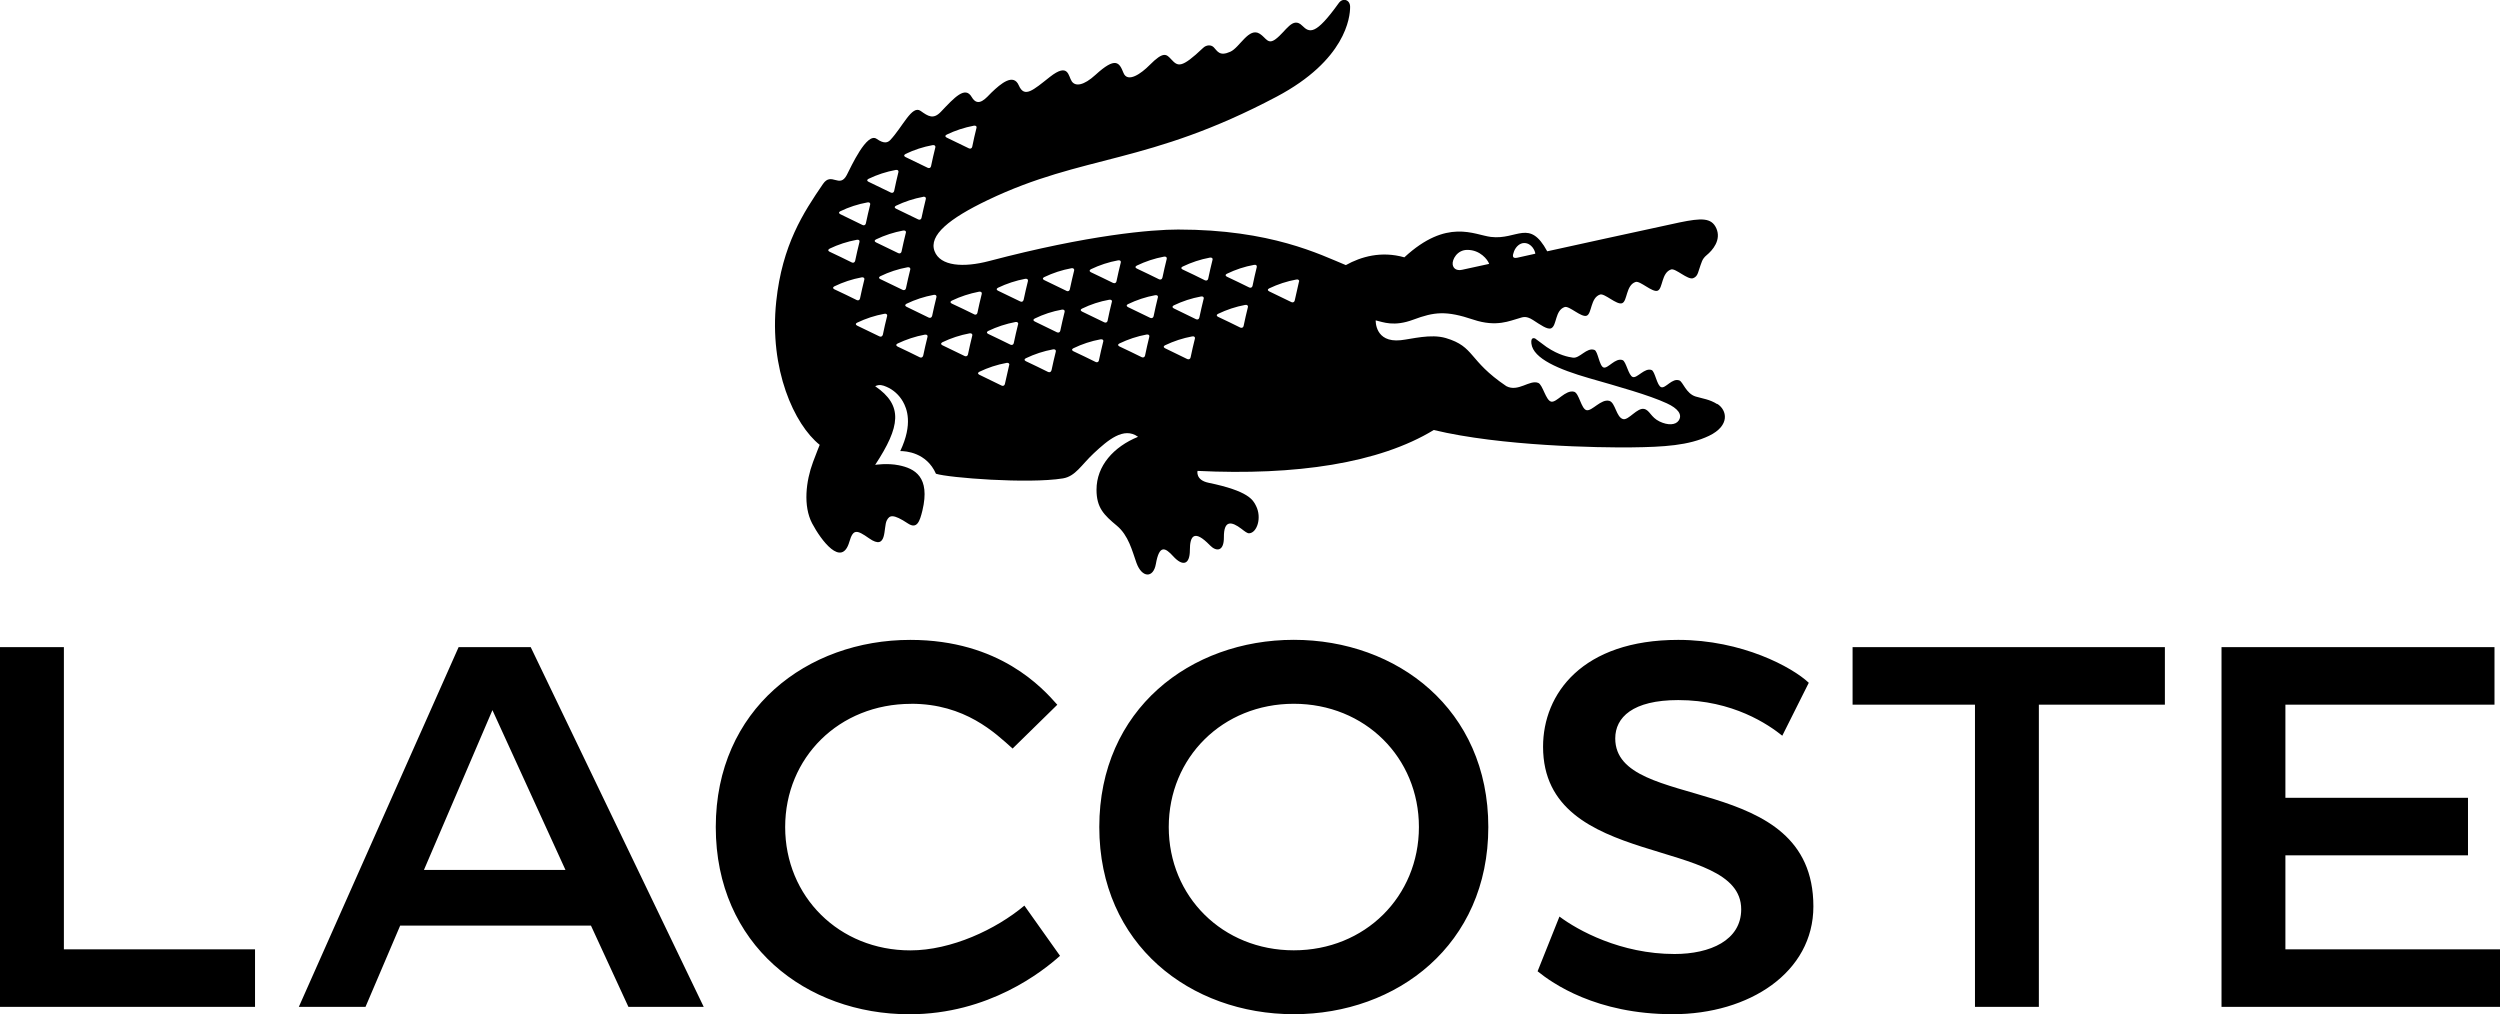 <?xml version="1.0" encoding="UTF-8"?><svg id="a" xmlns="http://www.w3.org/2000/svg" width="136.11mm" height="55.22mm" viewBox="0 0 385.84 156.52"><path d="M199.68,156.52c15.92,0,30.02-10.71,30.02-28.89s-14.09-28.89-30.02-28.89-30.02,10.71-30.02,28.89,14.09,28.89,30.02,28.89h0ZM96.99,155.39h11.62l-26.7-55.52h-11.13l-24.66,55.52h10.29l5.35-12.54h29.45l5.78,12.54ZM384.99,99.87h-42.13v55.52h42.98v-8.88h-33.12v-14.51h28.18v-8.88h-28.18v-14.37h32.27v-8.88ZM237.31,149.9c2.26,1.83,9.02,6.62,20.86,6.62s21.7-6.48,21.7-16.63c0-21.14-30.58-14.37-30.58-25.93,0-3.24,2.68-5.92,9.72-5.92,8.46,0,13.95,3.8,16.06,5.5l4.09-8.17c-2.54-2.4-10.29-6.62-20.15-6.62-14.8,0-20.86,8.31-20.86,16.49,0,19.17,30.58,13.67,30.58,25.09,0,4.79-4.79,6.9-10.29,6.9-8.31,0-14.94-3.66-17.76-5.78l-3.38,8.46ZM140.64,108.61c8.31,0,12.96,4.51,15.64,6.91l6.9-6.76c-2.25-2.54-8.88-10.01-22.69-10.01-15.92,0-30.02,10.71-30.02,28.89s13.95,28.89,29.88,28.89c12.26,0,20.57-6.62,23.25-9.02l-5.5-7.75c-4.37,3.67-11.27,6.91-17.61,6.91-10.99,0-19.31-8.31-19.31-19.03s8.31-19.02,19.45-19.02h0ZM199.68,146.66c-10.99,0-19.3-8.31-19.3-19.03s8.31-19.02,19.3-19.02,19.31,8.31,19.31,19.02-8.31,19.03-19.31,19.03h0ZM304.81,108.75v46.64h9.86v-46.64h19.45v-8.88h-48.2v8.88h18.89ZM9.86,99.87H0v55.52h39.36v-8.88H9.86v-46.64ZM76,109.59l11.27,24.66h-21.84l10.57-24.66Z"/><path d="M265.04,62.37c-1.2-.76-2.25-.85-3.34-1.18-1.48-.45-1.96-2.27-2.51-2.48-1.11-.43-2.13,1.27-2.8,1.04-.67-.21-.95-2.44-1.49-2.65-1.07-.4-2.22,1.3-2.9,1.08-.67-.21-1.03-2.41-1.58-2.61-1.12-.41-2.26,1.36-2.93,1.14-.67-.22-.86-2.5-1.41-2.71-1.19-.45-2.28,1.36-3.33,1.19-.67-.1-2.13-.35-4.05-1.64-.55-.37-1.69-1.29-1.78-1.32-.19-.07-.69-.2-.57.8.28,2.32,4.28,3.99,8.88,5.32,4.59,1.32,9.25,2.61,12.02,3.89,1.72.79,2.45,1.74,1.83,2.66-.48.71-1.66.76-2.94.15-1.37-.66-1.51-1.74-2.38-1.94-1.06-.25-2.4,1.76-3.24,1.57-1.08-.25-1.2-2.56-2.15-2.82-1.26-.34-2.67,1.62-3.5,1.44-.84-.17-1.15-2.65-1.94-2.85-1.33-.34-2.68,1.71-3.52,1.53-.84-.17-1.3-2.61-2-2.89-1.33-.54-3.1,1.47-4.93.5-5.94-4.01-4.8-6.07-9.33-7.42-2.34-.69-5.26.15-6.97.33-4.02.42-3.86-3.06-3.86-3.06,1.17.27,2.8,1.01,5.8-.11,3.25-1.21,5.06-1.42,9.29,0,3.57,1.2,5.7.13,6.94-.19.61-.16,1.08-.5,2.24.24,1.15.74,2.26,1.55,2.83,1.27.87-.43.56-2.77,2.07-3.27.69-.23,2.57,1.65,3.39,1.34.82-.32.57-2.77,2.07-3.27.69-.23,2.58,1.66,3.4,1.34.83-.32.57-2.78,2.08-3.28.69-.23,2.58,1.66,3.4,1.35.82-.32.57-2.78,2.08-3.28.69-.22,2.58,1.66,3.4,1.35h0c.82-.33.71-.95,1.37-2.62.13-.33.37-.65.71-.93.92-.75,2.31-2.36,1.49-4.17-.75-1.63-2.28-1.58-5.65-.89-2.83.59-20.44,4.46-20.44,4.46-2.75-5.08-4.61-1.73-8.69-2.22-2.58-.31-6.76-2.94-13.36,3.15-3.55-1.01-6.69-.11-9.03,1.2-3.96-1.62-11.52-5.49-25.88-5.49-4.06,0-13.75.8-29.17,4.86-3.95,1.04-7.55.82-8.43-1.53-.91-2.45,2.25-5.02,8.22-7.88,14.8-7.09,24.67-5.42,44.57-15.95,10.66-5.64,11.36-12.26,11.35-13.87,0-1.1-1.12-1.47-1.76-.57-3.59,5.01-4.51,4.59-5.63,3.48-1.49-1.49-2.5.88-4.1,2.07-1.22.91-1.46-.19-2.45-.82-1.68-1.09-3.1,2.13-4.55,2.77-1.67.75-1.98-.09-2.55-.68-.4-.42-1.13-.41-1.65.09-3.39,3.22-3.89,2.86-4.9,1.78-.75-.8-1.16-1.35-3.36.87-1.27,1.29-3.39,2.81-4.03,1.2-.64-1.61-1.2-2.54-4.31.3-1.84,1.68-3.1,1.82-3.66,1.02-.56-.8-.47-2.98-3.39-.69-2.61,2.06-3.92,3.29-4.79,1.31-.83-1.92-2.76-.3-4.21,1.09-.76.73-2.04,2.47-3.06.7-1.02-1.75-2.65.06-4.75,2.27-1.18,1.24-1.97.7-3.14-.13-1.34-.96-2.76,2.48-4.72,4.54-.37.34-.9.59-2.07-.23-1.52-1.05-3.93,4.29-4.61,5.6-1.12,2.11-2.35-.55-3.66,1.36-3.04,4.45-6.29,9.39-7.22,18.14-1.11,10.47,2.78,19,6.71,22.13,0,0-.48,1.17-1.03,2.65-1.1,2.95-1.55,6.78-.14,9.47,1.37,2.59,4.57,6.91,5.75,2.83.58-1.98,1.12-1.87,3.03-.53,2.88,2.03,2.17-1.67,2.75-2.77.41-.77.91-1.07,3.28.5,1.37.89,1.8-.32,2.21-2.01,1.25-5.22-1.21-6.5-3.65-6.99-1.77-.36-3.64-.06-3.64-.06,3.88-5.92,4.36-9.15,0-12.14.65-.33,1.18-.15,1.74.09,1.07.45,1.97,1.28,2.54,2.28.6,1.06,1.59,3.43-.41,7.64.84,0,4.05.2,5.51,3.5,1.9.62,14.21,1.59,19.59.72,1.95-.32,2.84-2.08,4.79-3.9,2.13-1.98,4.6-4.13,6.81-2.52-3.76,1.54-6.41,4.46-6.41,8.17,0,2.78,1.15,3.9,3.14,5.55,1.8,1.5,2.36,3.87,3.02,5.72.84,2.35,2.61,2.42,3,.19.54-3.08,1.47-2.51,2.67-1.2,1.45,1.6,2.58,1.35,2.58-.95,0-2.18.66-3.25,3.09-.74.99,1.02,2.18.98,2.16-1.24-.02-2.71,1.2-2.45,2.72-1.29.53.41.9.7,1.18.68,1.2-.06,1.99-2.39,1.06-4.23-.46-.92-1.13-2.29-7.34-3.57-2.03-.42-1.69-1.83-1.69-1.83,15.16.74,28.01-1.17,36.46-6.31,10.38,2.5,25.58,2.74,30.56,2.68,4.98-.06,8.79-.29,11.92-1.78,3.29-1.58,2.8-3.98,1.27-4.94ZM233.67,38.78c.3-.76.92-1.28,1.57-1.28,1.16,0,1.71,1.26,1.71,1.65l-2.79.62c-.78.15-.76-.27-.49-.99ZM226.48,38.56c1.94,0,3.13,1.49,3.35,2.16,0,0-2.91.64-4.18.91-.83.18-1.37-.18-1.45-.83-.1-.72.67-2.26,2.29-2.24ZM146.1,20.77c1.33-.64,2.74-1.1,4.2-1.38.29-.05.48.1.41.33-.24.95-.46,1.92-.66,2.92-.05.25-.28.36-.51.25-1.08-.53-2.22-1.09-3.43-1.66-.26-.12-.27-.34,0-.46ZM139.74,23.76c1.33-.64,2.73-1.1,4.2-1.37.29-.05.47.11.42.34-.24.95-.46,1.92-.67,2.92-.05.25-.28.35-.51.24-1.08-.53-2.22-1.09-3.43-1.66-.26-.12-.27-.34,0-.46ZM142.47,30.36c.29-.05.48.1.42.34-.23.95-.46,1.92-.67,2.92-.05.24-.27.35-.5.24-1.08-.53-2.22-1.08-3.43-1.66-.26-.12-.27-.33,0-.46,1.33-.64,2.74-1.1,4.19-1.37ZM139.81,35.9c-.24.95-.46,1.92-.67,2.92-.05.24-.28.36-.51.24-1.08-.52-2.22-1.09-3.43-1.66-.26-.12-.27-.33,0-.46,1.33-.64,2.75-1.1,4.2-1.37.28-.05.47.1.42.33ZM134.05,27.59c1.32-.64,2.74-1.1,4.2-1.37.29-.05.47.1.41.33-.23.95-.46,1.92-.66,2.92-.05.24-.28.36-.52.24-1.08-.53-2.22-1.08-3.43-1.66-.27-.12-.27-.33,0-.46ZM129.68,32.6c1.33-.65,2.74-1.1,4.2-1.37.29-.06.48.1.42.33-.24.96-.46,1.93-.67,2.92-.05.24-.28.36-.51.24-1.07-.53-2.21-1.09-3.43-1.67-.26-.12-.26-.33,0-.46ZM128.03,38.37c1.33-.64,2.75-1.1,4.21-1.37.29-.06.48.1.41.33-.24.95-.46,1.92-.67,2.92-.06.25-.28.36-.51.25-1.08-.53-2.21-1.09-3.44-1.66-.26-.12-.26-.33,0-.46ZM128.78,44.65c-.26-.13-.27-.34,0-.47,1.33-.64,2.74-1.11,4.2-1.38.29-.05.48.1.42.33-.24.95-.46,1.93-.67,2.93-.05.25-.28.36-.51.24-1.07-.53-2.22-1.09-3.43-1.65ZM136.24,51.67c-.05.24-.28.35-.51.24-1.08-.53-2.22-1.08-3.44-1.66-.26-.12-.27-.34,0-.46,1.33-.64,2.74-1.1,4.2-1.37.29-.06.48.1.43.33-.25.95-.46,1.93-.67,2.93ZM135.87,43.08c-.26-.12-.26-.34,0-.46,1.33-.65,2.74-1.11,4.2-1.38.28-.05.47.1.42.33-.24.95-.46,1.93-.67,2.92-.05.24-.28.35-.51.24-1.08-.52-2.21-1.08-3.44-1.66ZM142.47,54.89c-.05.25-.28.36-.51.25-1.07-.53-2.21-1.09-3.43-1.66-.26-.13-.27-.34,0-.47,1.33-.63,2.74-1.1,4.2-1.37.29-.05.48.1.42.33-.24.95-.46,1.92-.67,2.92ZM143.85,48.76c-.05.25-.28.35-.51.25-1.08-.54-2.22-1.09-3.43-1.67-.26-.12-.26-.33,0-.47,1.33-.64,2.74-1.1,4.2-1.37.28-.06.47.1.42.33-.24.96-.46,1.93-.67,2.92ZM150.06,51.77c-.24.95-.46,1.93-.67,2.93-.05.24-.28.35-.51.24-1.08-.53-2.22-1.08-3.43-1.66-.26-.12-.27-.33,0-.47,1.33-.64,2.74-1.1,4.19-1.37.29-.05.48.11.42.33ZM150.34,48.5c-1.08-.53-2.22-1.09-3.44-1.65-.26-.12-.27-.34,0-.46,1.33-.64,2.75-1.1,4.2-1.38.29-.05.48.1.42.34-.24.95-.46,1.92-.67,2.92-.05.25-.27.36-.51.24ZM155.75,56.35c-.23.95-.45,1.92-.66,2.91-.05.24-.28.36-.51.24-1.07-.53-2.21-1.08-3.43-1.67-.26-.12-.27-.33,0-.46,1.33-.64,2.74-1.1,4.2-1.37.28-.06.48.1.41.34ZM157.13,50.03c-.24.95-.46,1.92-.67,2.92-.05.24-.28.35-.51.24-1.07-.52-2.21-1.09-3.43-1.66-.26-.12-.27-.33,0-.46,1.32-.64,2.74-1.1,4.2-1.38.29-.05.48.11.42.34ZM157.97,46.28c-.05.25-.28.36-.5.24-1.08-.52-2.22-1.08-3.44-1.66-.26-.11-.27-.33,0-.46,1.33-.64,2.74-1.1,4.2-1.38.29-.05.47.1.42.34-.24.95-.46,1.92-.67,2.91ZM162.27,57.16c-.05.24-.28.35-.51.24-1.08-.53-2.21-1.09-3.43-1.66-.26-.12-.27-.34,0-.46,1.33-.64,2.74-1.1,4.2-1.37.29-.05.48.1.42.34-.24.95-.46,1.92-.67,2.92ZM163.64,51.04c-.05.24-.27.35-.51.24-1.08-.53-2.22-1.09-3.43-1.67-.26-.12-.27-.33,0-.46,1.33-.65,2.74-1.11,4.19-1.37.29-.05.48.1.42.34-.24.95-.46,1.93-.67,2.92ZM164.59,44.88c-1.08-.53-2.22-1.09-3.43-1.66-.26-.12-.28-.33,0-.46,1.33-.64,2.74-1.1,4.2-1.37.29-.05.47.1.42.34-.23.94-.46,1.92-.67,2.92-.05.25-.28.36-.51.24ZM170.27,52.7c-.24.95-.46,1.92-.67,2.92-.05.25-.27.35-.5.24-1.08-.53-2.21-1.09-3.44-1.66-.26-.13-.27-.33,0-.46,1.34-.65,2.74-1.11,4.2-1.38.29-.05.48.11.42.33ZM171.6,46.58c-.24.94-.46,1.92-.66,2.92-.05.25-.28.35-.51.24-1.08-.52-2.21-1.08-3.43-1.66-.27-.13-.27-.34,0-.46,1.33-.65,2.74-1.11,4.2-1.37.29-.05.47.11.41.33ZM171.81,43.67c-1.08-.52-2.22-1.09-3.44-1.66-.26-.12-.26-.34,0-.47,1.33-.64,2.74-1.1,4.2-1.37.28-.05.47.1.41.33-.24.95-.46,1.92-.67,2.92-.05.24-.28.35-.51.24ZM177.38,51.96c-.23.95-.46,1.92-.66,2.92-.05.24-.28.35-.51.24-1.08-.53-2.22-1.09-3.44-1.66-.26-.12-.27-.34,0-.46,1.33-.64,2.73-1.11,4.2-1.38.29-.05.47.11.41.34ZM178.7,45.89c-.23.96-.46,1.92-.66,2.92-.06.24-.28.35-.52.24-1.07-.53-2.22-1.08-3.43-1.66-.26-.13-.26-.34,0-.46,1.33-.64,2.74-1.11,4.2-1.38.29-.05.48.1.42.34ZM179.39,42.85c-.04.25-.27.35-.5.25-1.08-.53-2.22-1.09-3.44-1.66-.26-.12-.27-.33,0-.46,1.33-.64,2.74-1.11,4.2-1.38.29-.05.47.1.42.34-.24.95-.46,1.92-.67,2.92ZM184.42,52.24c-.24.95-.46,1.92-.67,2.92-.05.25-.28.35-.51.25-1.07-.53-2.21-1.09-3.43-1.67-.26-.12-.27-.34,0-.46,1.33-.64,2.74-1.1,4.19-1.37.29-.06.48.1.42.34ZM185.77,46.09c-.23.95-.46,1.92-.67,2.92-.05.25-.28.36-.51.25-1.07-.53-2.22-1.09-3.43-1.67-.26-.12-.26-.34,0-.47,1.33-.64,2.74-1.1,4.2-1.37.29-.06.47.1.42.34ZM187.14,40.08c-.24.95-.46,1.92-.67,2.92-.05.25-.27.36-.51.25-1.07-.54-2.21-1.09-3.43-1.66-.27-.12-.27-.34,0-.46,1.33-.64,2.74-1.11,4.2-1.38.29-.05.48.11.41.34ZM191.93,50.31c-.05.24-.27.34-.51.24-1.07-.53-2.21-1.09-3.43-1.66-.26-.12-.26-.34,0-.46,1.33-.64,2.74-1.11,4.19-1.38.29-.05.48.11.42.33-.24.95-.46,1.93-.67,2.93ZM193.97,41.19c-.23.95-.46,1.93-.66,2.93-.06.24-.28.35-.51.24-1.08-.53-2.22-1.09-3.44-1.66-.26-.12-.27-.34,0-.46,1.32-.64,2.73-1.11,4.19-1.37.29-.06.48.1.41.33ZM200.48,43.46c-.23.95-.45,1.93-.66,2.92-.05.24-.29.35-.51.24-1.08-.53-2.21-1.08-3.43-1.66-.26-.12-.27-.34,0-.46,1.33-.64,2.74-1.1,4.2-1.37.29-.05.48.1.42.33Z"/></svg>